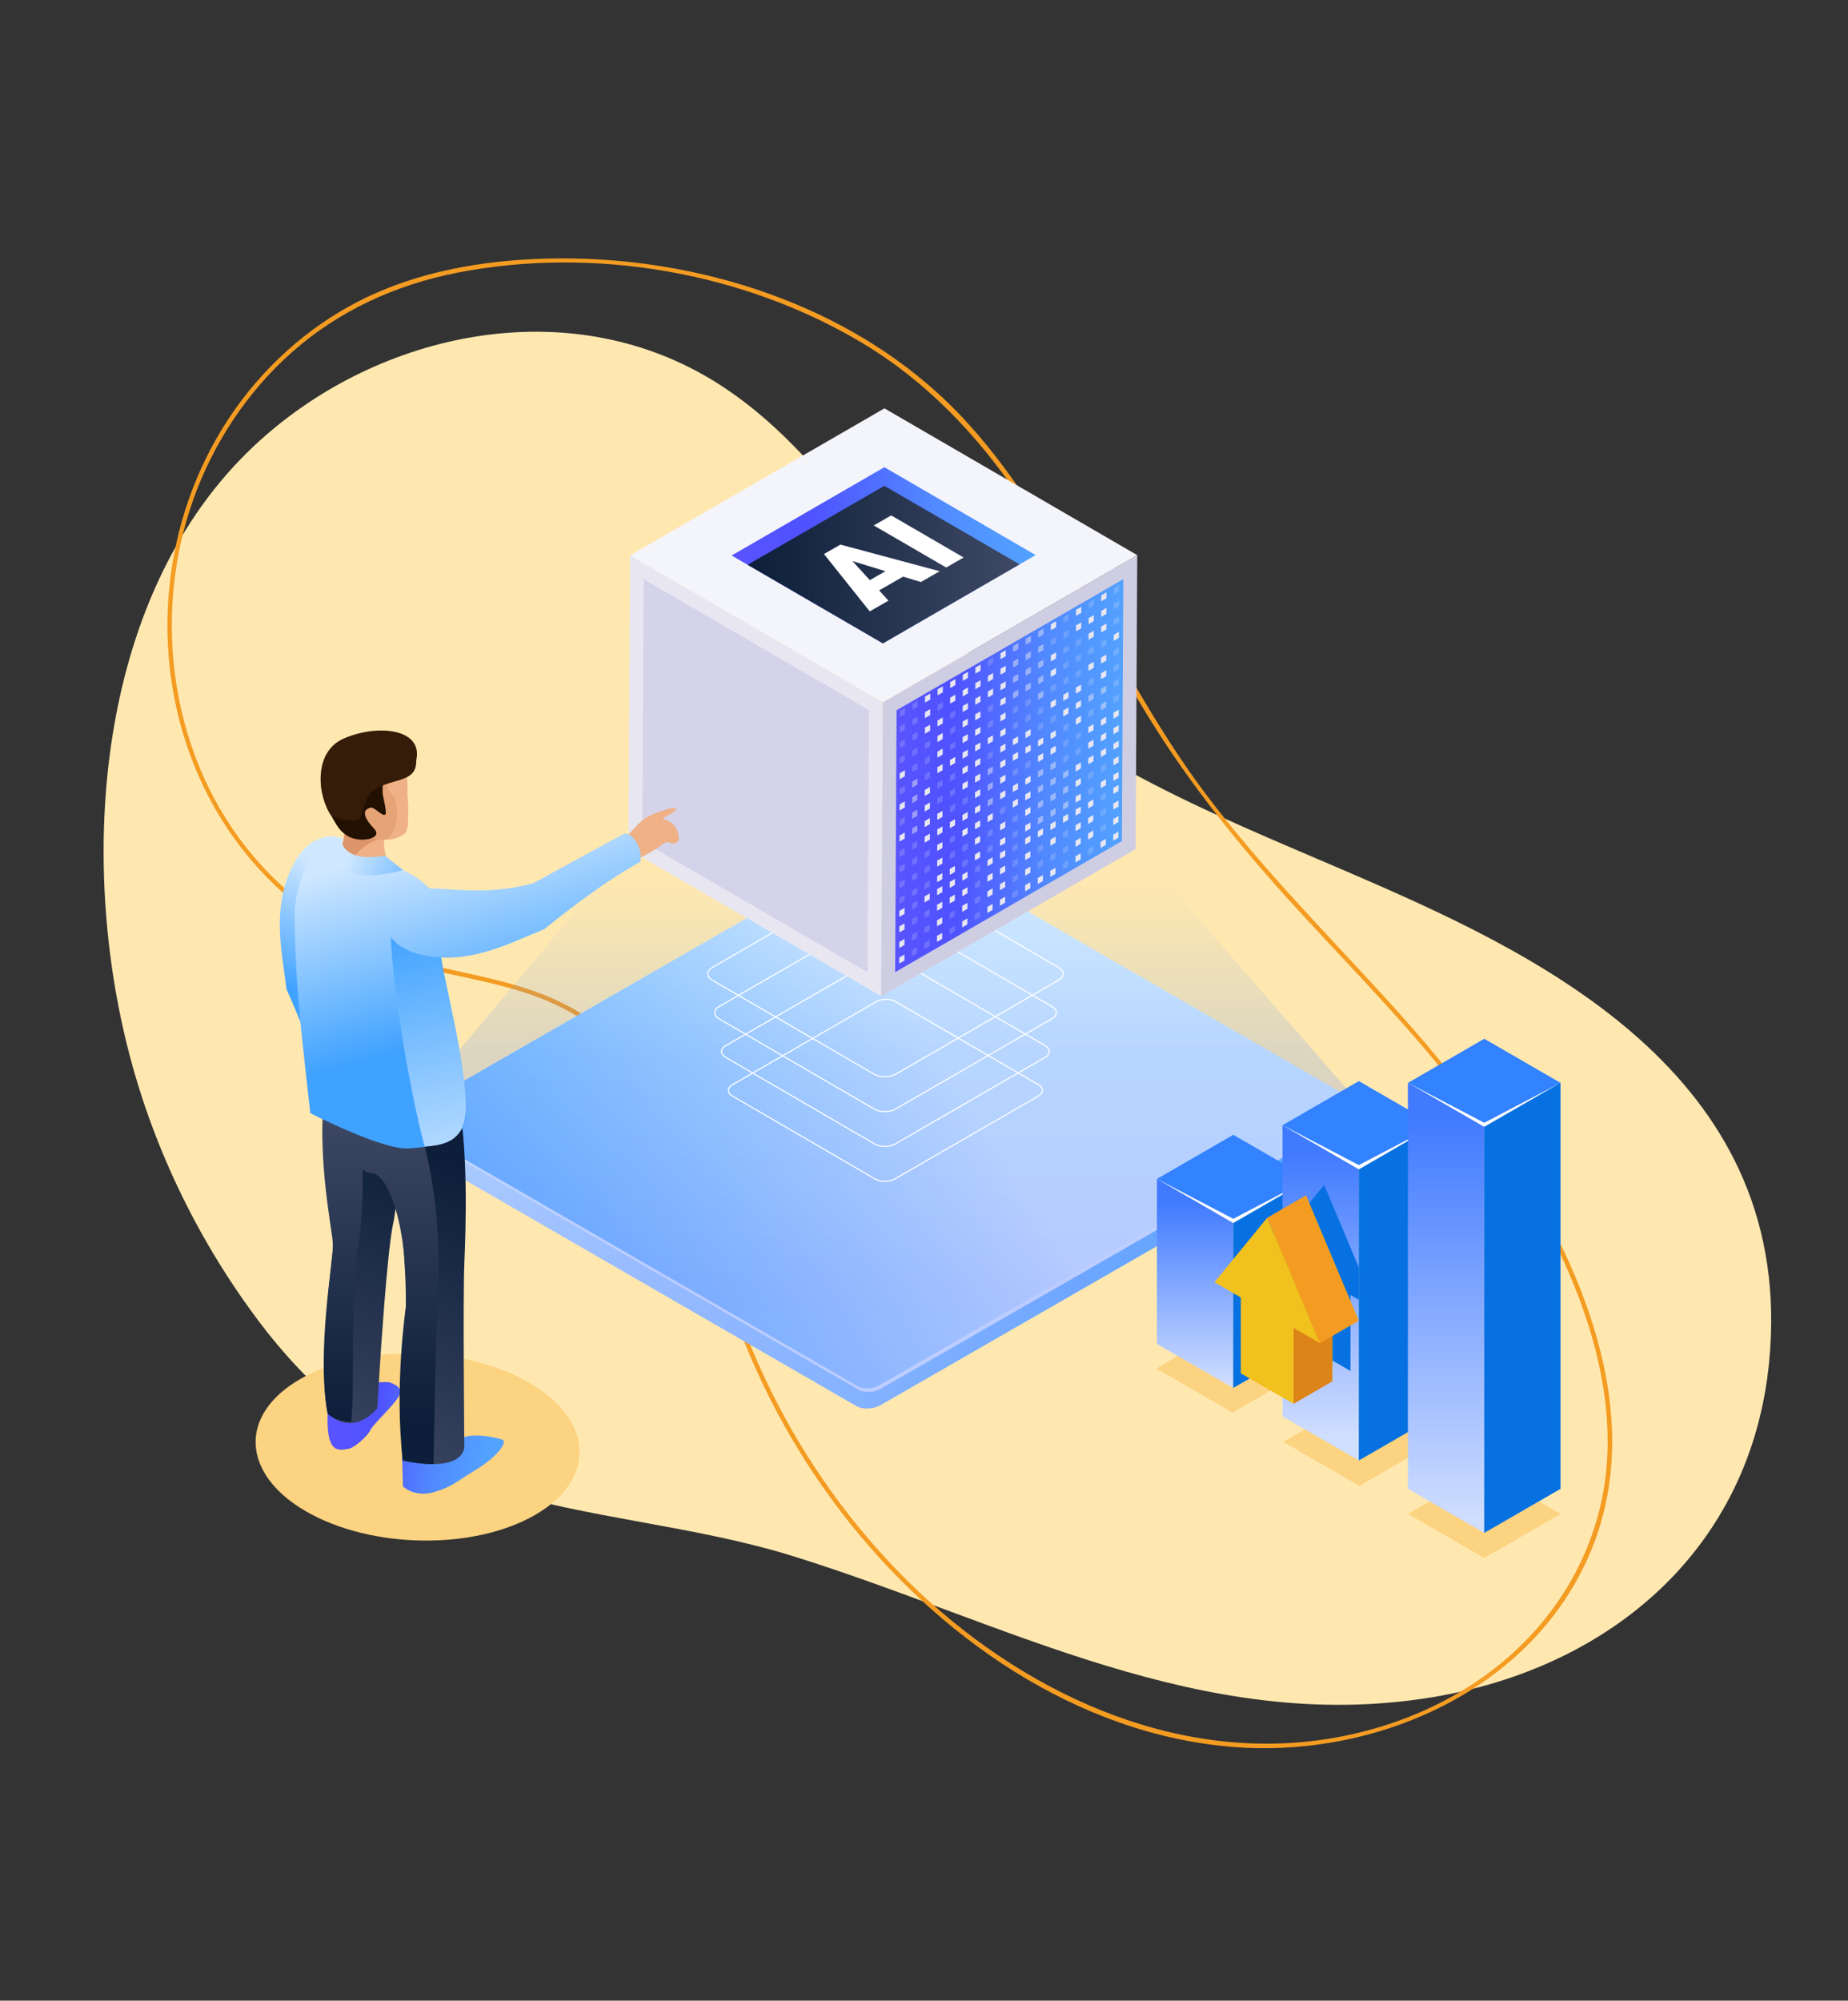 <?xml version="1.0" encoding="utf-8"?>
<!-- Generator: Adobe Illustrator 25.2.0, SVG Export Plug-In . SVG Version: 6.00 Build 0)  -->
<svg version="1.1" id="Layer_1" xmlns="http://www.w3.org/2000/svg" xmlns:xlink="http://www.w3.org/1999/xlink" x="0px" y="0px"
	 viewBox="0 0 997.96 1080" style="enable-background:new 0 0 997.96 1080;" xml:space="preserve">
<rect x="0" y="0" width="997.96" height="1080" fill="#333333" stroke="none"/>
<style type="text/css">
	.st0{fill:#FFE8B0;}
	.st1{fill:#F49C22;}
	.st2{fill:url(#SVGID_1_);}
	.st3{fill:#D7EBFF;}
	.st4{fill:url(#SVGID_2_);}
	.st5{opacity:0.2;fill:url(#SVGID_3_);}
	.st6{fill:#FCD381;}
	.st7{fill:#3382FF;}
	.st8{fill:url(#SVGID_4_);}
	.st9{fill:#0771E2;}
	.st10{fill:#FFFFFF;}
	.st11{fill:url(#SVGID_5_);}
	.st12{fill:url(#SVGID_6_);}
	.st13{fill:#ACC800;}
	.st14{fill:#DD8419;}
	.st15{fill:#F1C11E;}
	.st16{opacity:0.2;}
	.st17{fill:#F4F4FB;}
	.st18{fill:#E7E6F1;}
	.st19{fill:#D4D3EA;}
	.st20{fill:#CFCDE2;}
	.st21{fill:url(#SVGID_7_);}
	.st22{fill:url(#SVGID_8_);}
	.st23{fill:url(#SVGID_9_);}
	.st24{opacity:0.2;fill:#E7E6F1;}
	.st25{opacity:0.5;fill:#E7E6F1;}
	.st26{fill:#EFB185;}
	.st27{fill:url(#SVGID_10_);}
	.st28{fill:url(#SVGID_11_);}
	.st29{fill:url(#SVGID_12_);}
	.st30{fill:url(#SVGID_13_);}
	.st31{fill:url(#SVGID_14_);}
	.st32{fill:url(#SVGID_15_);}
	.st33{fill:url(#SVGID_16_);}
	.st34{fill:url(#SVGID_17_);}
	.st35{fill:url(#SVGID_18_);}
	.st36{fill:#DD9569;}
	.st37{fill:#E6A376;}
	.st38{fill:#221101;}
	.st39{fill:#341C09;}
	.st40{fill:url(#SVGID_19_);}
	.st41{fill:url(#SVGID_20_);}
	.st42{fill:#78A6F3;}
	.st43{fill:#CDE4F9;}
	.st44{fill:#B8D0F9;}
	.st45{fill:#19B799;}
	.st46{fill:#A9A9F6;}
	.st47{fill:#B1CCF9;}
	.st48{fill:#AFCAF8;}
	.st49{fill:#C7DAFB;}
	.st50{fill:#DDFBFB;}
	.st51{fill:#D9E6FC;}
	.st52{fill:#A7C5F7;}
	.st53{fill:#BDE8F3;}
	.st54{fill:#9BDCEB;}
	.st55{fill:#E9E9FC;}
	.st56{clip-path:url(#SVGID_22_);}
	.st57{fill:#BCD7FF;}
	.st58{fill:#F5F5FE;}
	.st59{clip-path:url(#SVGID_22_);fill:#D7D7FB;}
	.st60{fill:#155B77;}
	.st61{fill:#113F56;}
	.st62{fill:#402CBC;}
	.st63{fill:#BFBFF8;}
	.st64{fill:#7C451E;}
	.st65{fill:#24AD97;}
	.st66{fill:#219E8A;}
	.st67{fill:#28C0A7;}
	.st68{fill:#2980B4;}
	.st69{fill:url(#SVGID_23_);}
	.st70{fill:#3796D2;}
	.st71{fill:url(#SVGID_24_);}
	.st72{fill:url(#SVGID_25_);}
	.st73{fill:url(#SVGID_26_);}
	.st74{fill:#9CA0FF;}
	.st75{fill:url(#SVGID_27_);}
	.st76{fill:url(#SVGID_28_);}
	.st77{fill:url(#SVGID_29_);}
	.st78{fill:#FBC3B2;}
	.st79{fill:#FAB5A1;}
	.st80{fill:#BBD8F9;}
	.st81{fill:#292929;}
	.st82{fill:#FAB09A;}
	.st83{fill:#E9E9FD;}
	.st84{fill:url(#SVGID_30_);}
	.st85{fill:url(#SVGID_31_);}
	.st86{fill:#081D31;}
	.st87{fill:url(#SVGID_32_);}
	.st88{fill:#FAFCFF;}
	.st89{fill:#CDD6F3;}
	.st90{fill:#49271B;}
	.st91{fill:url(#SVGID_33_);}
	.st92{fill:url(#SVGID_34_);}
	.st93{fill:url(#SVGID_35_);}
	.st94{fill:#70B9FF;}
	.st95{fill:url(#SVGID_36_);}
	.st96{fill:url(#SVGID_37_);}
	.st97{fill:url(#SVGID_38_);}
	.st98{fill:#DEDEFC;}
	.st99{fill:url(#SVGID_39_);}
	.st100{fill:#06354C;}
	.st101{fill:url(#SVGID_40_);}
	.st102{fill:url(#SVGID_41_);}
	.st103{fill:#CEDFFC;}
	.st104{fill:url(#SVGID_42_);}
	.st105{fill:url(#SVGID_43_);}
	.st106{fill:none;stroke:url(#SVGID_44_);stroke-width:3;stroke-miterlimit:10;}
	.st107{fill:none;stroke:url(#SVGID_45_);stroke-width:3;stroke-miterlimit:10;}
	.st108{fill:none;stroke:url(#SVGID_46_);stroke-width:3;stroke-miterlimit:10;}
	.st109{fill:#ECA16D;}
	.st110{fill:#4F56FF;}
	.st111{fill:url(#SVGID_47_);}
	.st112{fill:url(#SVGID_48_);}
	.st113{fill:url(#SVGID_49_);}
	.st114{fill:#414141;}
	.st115{fill-rule:evenodd;clip-rule:evenodd;fill:#FFE8B0;}
	.st116{fill-rule:evenodd;clip-rule:evenodd;fill:#ACC800;}
	.st117{fill-rule:evenodd;clip-rule:evenodd;fill:#2BA9FF;}
	.st118{fill-rule:evenodd;clip-rule:evenodd;fill:#81CCFF;}
	.st119{fill-rule:evenodd;clip-rule:evenodd;fill:#C0E6FF;}
	.st120{fill-rule:evenodd;clip-rule:evenodd;fill:#0299FF;}
	.st121{fill-rule:evenodd;clip-rule:evenodd;fill:#0087E1;}
	.st122{fill:#0C1E39;}
	.st123{fill:url(#SVGID_50_);}
	.st124{fill:#EFB184;}
	.st125{fill:#282828;}
	.st126{fill:url(#SVGID_51_);}
	.st127{fill:url(#SVGID_52_);}
	.st128{fill:url(#SVGID_53_);}
	.st129{fill:url(#SVGID_54_);}
	.st130{fill:#E7A477;}
	.st131{fill-rule:evenodd;clip-rule:evenodd;fill:#E7A477;}
	.st132{fill:#3C3936;}
	.st133{fill:url(#SVGID_55_);}
	.st134{fill:url(#SVGID_56_);}
	.st135{fill-rule:evenodd;clip-rule:evenodd;fill:#F49C22;}
	.st136{fill-rule:evenodd;clip-rule:evenodd;fill:#F1C11E;}
	.st137{fill-rule:evenodd;clip-rule:evenodd;fill:#19B799;}
	.st138{fill-rule:evenodd;clip-rule:evenodd;fill:#1D9E87;}
	.st139{fill-rule:evenodd;clip-rule:evenodd;fill:#2FD3B4;}
	.st140{fill:#2A8ABA;}
	.st141{fill-rule:evenodd;clip-rule:evenodd;fill:#3C3936;}
	.st142{fill:#519CE5;}
	.st143{fill:#94C2EF;}
	.st144{fill:#7BB3EB;}
	.st145{fill:url(#SVGID_57_);}
	.st146{fill:url(#SVGID_58_);}
	.st147{fill:url(#SVGID_59_);}
	.st148{fill:url(#SVGID_60_);}
	.st149{fill:url(#SVGID_61_);}
	.st150{fill:none;}
	.st151{fill:url(#SVGID_62_);}
	.st152{fill:#E8A477;}
	.st153{fill:#E59763;}
	.st154{fill:#F0B287;}
	.st155{fill-rule:evenodd;clip-rule:evenodd;fill:#E8A476;}
	.st156{fill-rule:evenodd;clip-rule:evenodd;fill:#B73102;}
	.st157{fill:url(#SVGID_63_);}
	.st158{fill:url(#SVGID_64_);}
	.st159{fill:#B4D1FF;}
	.st160{fill:#8EBAFF;}
	.st161{fill:#0081C1;}
	.st162{fill:#007EAF;}
	.st163{fill:#F29768;}
	.st164{fill:#C3DAFF;}
	.st165{fill:#75BCFF;}
	.st166{fill:url(#SVGID_65_);}
	.st167{fill:url(#SVGID_66_);}
	.st168{fill:url(#SVGID_67_);}
	.st169{fill:url(#SVGID_68_);}
	.st170{fill:url(#SVGID_69_);}
	.st171{fill:url(#SVGID_70_);}
	.st172{enable-background:new    ;}
	.st173{fill:url(#SVGID_71_);}
	.st174{fill:url(#SVGID_72_);}
	.st175{fill:#919BBD;}
	.st176{fill:url(#SVGID_73_);}
	.st177{fill:url(#SVGID_74_);}
	.st178{fill:url(#SVGID_75_);}
	.st179{fill:#5B545F;}
	.st180{fill:url(#SVGID_76_);}
	.st181{fill:#A8A4B5;}
	.st182{fill:url(#SVGID_77_);}
	.st183{fill:url(#SVGID_78_);}
	.st184{fill:#C0BACA;}
	.st185{fill:url(#SVGID_79_);}
	.st186{fill:#EBEBEB;}
	.st187{fill:#BCB7C7;}
	.st188{fill:url(#SVGID_80_);}
	.st189{fill:url(#SVGID_81_);}
	.st190{fill:url(#SVGID_82_);}
	.st191{fill:#404040;}
	.st192{fill:url(#SVGID_83_);}
	.st193{fill:url(#SVGID_84_);}
	.st194{fill:url(#SVGID_85_);}
	.st195{fill:url(#SVGID_86_);}
	.st196{fill:#D6D3EE;}
	.st197{fill:url(#SVGID_87_);}
	.st198{fill:url(#SVGID_88_);}
	.st199{fill:#00BBFF;}
	.st200{fill:#E0DCF5;}
	.st201{fill:url(#SVGID_89_);}
	.st202{fill:url(#SVGID_90_);}
</style>
<g>
	<path class="st0" d="M955.37,735.18c14.67-151.25-118.54-216.91-215.49-259.25c-73.59-32.13-151.54-60.81-209.14-115.73
		c-52.92-50.46-86.43-121.14-150.4-157.57c-78.81-44.88-179.23-22.01-243.22,38.15c-83.87,78.84-94.84,217.47-68.45,323.67
		c13.09,52.69,36.91,102.62,69.18,146.26c32.99,44.6,73.17,75.78,126.39,92.46c53.67,16.82,110.5,20.22,164.2,36.94
		c114.56,35.66,220.82,96.51,344.87,76.12C869.91,900.35,945.6,835.9,955.37,735.18z"/>
</g>
<g>
	<g>
		<path class="st1" d="M346.55,578.92c27.93,36.15,33.43,82.3,47.61,124.41c13.77,40.88,34.31,79.48,60.64,113.66
			c50.78,65.93,126.28,119.34,211.16,126.07c77.41,6.13,161.84-30.8,193.05-105.46c29.7-71.04-2.58-150-41.41-210.6
			c-21.06-32.86-45.94-62.72-72.3-91.41c-32.17-35.02-65.64-69.05-94.28-107.12c-26.89-35.76-47.43-75.4-69.49-114.18
			c-20.93-36.79-43.89-73.8-75.54-102.43c-56.03-50.67-135.32-74.05-209.95-72.28c-34.92,0.83-70.66,6.89-102.01,22.87
			c-28.47,14.52-52.7,36.6-70.34,63.21c-36.37,54.86-43.37,126.44-18.87,187.45c14.2,35.37,38.77,65.65,70.88,86.31
			c16.82,10.82,35.23,18.54,54.6,23.42c23.88,6.01,48.39,9.19,70.79,20.02C318.8,551.43,334.33,563.48,346.55,578.92
			c0.96,1.21,2.65-0.5,1.7-1.7c-11.8-14.91-26.71-26.76-43.68-35.31c-20.46-10.31-42.63-14.31-64.78-19.29
			c-39.95-8.98-75.64-28.47-102.46-59.83c-44.9-52.51-55.87-128.96-32.87-193.35c10.84-30.36,29.13-58.04,53.31-79.41
			c25.31-22.37,56.05-36.32,89.06-42.79c73.35-14.39,154.44-0.5,218.64,37.82c34.67,20.69,61.89,49.36,84.55,82.55
			c24.24,35.51,43.29,74.16,65.14,111.11c22.77,38.5,50.15,73.2,80.12,106.32c28.5,31.49,58.67,61.58,85.28,94.73
			c23.86,29.73,45.33,61.75,61.63,96.27c15.87,33.61,27.15,70.61,25.86,108.12c-1.33,38.9-17.77,75-45.16,102.51
			c-28.03,28.15-65.63,45.42-104.6,51.82c-84.86,13.94-168.14-25.98-227.64-84.56c-30.21-29.74-55.22-64.66-74.05-102.63
			c-9.64-19.43-17.65-39.67-23.91-60.43c-6.35-21.03-10.97-42.53-18.26-63.28c-6.32-17.98-14.49-35.23-26.19-50.37
			C347.31,576,345.62,577.71,346.55,578.92z"/>
	</g>
</g>
<g>
	<g>
		<g>
			<linearGradient id="SVGID_1_" gradientUnits="userSpaceOnUse" x1="171.185" y1="610.578" x2="827.939" y2="610.569">
				<stop  offset="0" style="stop-color:#D0E8FF"/>
				<stop  offset="1" style="stop-color:#40A2FF"/>
			</linearGradient>
			<path class="st2" d="M735.22,597.54v9.08c0.08,1.52-1,3.14-3.18,4.4L475.5,758.53c-3.84,2.21-9.66,2.46-12.99,0.53L218.65,618.27
				l-0.68-0.39c-1.59-0.92-2.33-2.17-2.24-3.46v-9.08l0.3,0.18l2.47,1.42l0.31,0.17l2.88,1.67l253.76-145.9
				c0.16-0.09,0.31-0.18,0.48-0.25c3.83-1.99,9.31-2.13,12.51-0.29l0.48,0.28l240.14,138.64v-0.16l3.78-2.18L735.22,597.54z"/>
			<path class="st3" d="M735.22,599.44c-0.42,0.88-1.27,1.74-2.52,2.46L475.47,749.8c-3.45,1.99-8.67,2.2-11.66,0.48L218.78,608.82
				l-0.74-0.43c-1.33-0.77-1.99-1.8-2.01-2.87c-0.03-1.34,0.94-2.76,2.85-3.86l1.21-0.69c0.04-0.03,0.08-0.06,0.12-0.08
				l240.46-138.26h0.01l15.48-8.9c0.45-0.26,0.94-0.49,1.45-0.69c0.01-0.01,0.03-0.02,0.04-0.02c0.78-0.29,1.61-0.52,2.45-0.68
				c0.01-0.01,0.02-0.01,0.03-0.01c1.8-0.31,3.68-0.29,5.31,0.07c0.43,0.1,0.85,0.22,1.24,0.37c0.37,0.14,0.72,0.3,1.04,0.48
				l16.21,9.36l227.84,131.54l1.76,1.02c0.12,0.07,0.24,0.14,0.35,0.22c0.96,0.64,1.49,1.42,1.63,2.25
				C735.61,598.23,735.51,598.84,735.22,599.44z"/>
			
				<linearGradient id="SVGID_2_" gradientUnits="userSpaceOnUse" x1="-276.879" y1="6553.497" x2="-273.328" y2="6546.056" gradientTransform="matrix(86.228 162.638 51.908 8.018 -315817.875 -6976.261)">
				<stop  offset="0" style="stop-color:#D0E8FF"/>
				<stop  offset="1" style="stop-color:#40A2FF"/>
			</linearGradient>
			<path class="st4" d="M474.78,747.85c-3.42,1.98-8.6,2.19-11.57,0.48L219.38,607.56c-2.96-1.71-2.59-4.7,0.83-6.68l255.94-147.16
				c3.42-1.97,8.61-2.19,11.57-0.48l243.83,140.77c2.97,1.71,2.59,4.7-0.83,6.68L474.78,747.85L474.78,747.85z"/>
		</g>
		<linearGradient id="SVGID_3_" gradientUnits="userSpaceOnUse" x1="477.096" y1="764.571" x2="477.096" y2="473.898">
			<stop  offset="0" style="stop-color:#5854FF"/>
			<stop  offset="0.26" style="stop-color:#4F52FF"/>
			<stop  offset="0.67" style="stop-color:#518AFF"/>
			<stop  offset="1" style="stop-color:#52A2FF;stop-opacity:0"/>
		</linearGradient>
		<path class="st5" d="M735.22,599.44v7.18c0.08,1.52-1,3.14-3.18,4.4L475.5,758.53c-3.84,2.21-9.66,2.46-12.99,0.53L218.65,618.27
			l0.13-9.45l0.02-1.64l0.01-0.07l0.07-5.27v-0.18l127.14-151.77l262.55,1.76l125.31,143.74l1.34,2.15c0,0,0.1,0.03,0.29,0.1
			C735.61,598.23,735.51,598.84,735.22,599.44z"/>
	</g>
	<g>
		<path class="st6" d="M801.52,793.45l-41.18,23.81l41.19,23.79l41.18-23.81L801.52,793.45z"/>
		<path class="st6" d="M734.11,754.54l-41.18,23.81l41.19,23.79l41.18-23.81L734.11,754.54z"/>
		<path class="st6" d="M665.59,714.98l-41.18,23.81l41.19,23.79l41.18-23.81L665.59,714.98z"/>
		<path class="st7" d="M665.99,612.6L624.8,636.4l41.19,23.79l41.18-23.81L665.99,612.6z"/>
		<linearGradient id="SVGID_4_" gradientUnits="userSpaceOnUse" x1="645.37" y1="747.933" x2="645.37" y2="648.734">
			<stop  offset="0" style="stop-color:#D0DEFF"/>
			<stop  offset="1" style="stop-color:#407AFF"/>
		</linearGradient>
		<path class="st8" d="M624.77,725.48l41.2,23.79v-89.08l-41.2-23.8V725.48z"/>
		<path class="st9" d="M665.96,749.27l41.21-23.79v-89.09l-41.21,23.8V749.27z"/>
		<path class="st10" d="M665.99,657.95L624.8,636.4l41.19,23.79l41.18-23.81L665.99,657.95z"/>
		<path class="st7" d="M733.8,583.61l-41.18,23.81l41.19,23.79l41.18-23.81L733.8,583.61z"/>
		<linearGradient id="SVGID_5_" gradientUnits="userSpaceOnUse" x1="713.189" y1="775.362" x2="713.189" y2="621.529">
			<stop  offset="0" style="stop-color:#D0DEFF"/>
			<stop  offset="1" style="stop-color:#407AFF"/>
		</linearGradient>
		<path class="st11" d="M692.59,764.62l41.21,23.8V631.2l-41.21-23.79V764.62z"/>
		<path class="st9" d="M733.78,788.42l41.21-23.8V607.41l-41.21,23.79V788.42z"/>
		<path class="st7" d="M801.52,560.75l-41.18,23.81l41.19,23.79l41.18-23.81L801.52,560.75z"/>
		<path class="st10" d="M733.8,628.97l-41.18-21.55l41.19,23.79l41.18-23.81L733.8,628.97z"/>
		<path class="st10" d="M801.52,606.11l-41.18-21.55l41.19,23.79l41.18-23.81L801.52,606.11z"/>
		<linearGradient id="SVGID_6_" gradientUnits="userSpaceOnUse" x1="780.905" y1="820.79" x2="780.905" y2="602.791">
			<stop  offset="0" style="stop-color:#D0DEFF"/>
			<stop  offset="1" style="stop-color:#407AFF"/>
		</linearGradient>
		<path class="st12" d="M760.3,803.73l41.21,23.79V608.33l-41.21-23.79V803.73z"/>
		<path class="st9" d="M801.5,827.52l41.21-23.79V584.54l-41.21,23.79V827.52z"/>
		<path class="st9" d="M692.59,667.07v10.84l8.22,4.74v40.97l28.49,16.45V699.1l4.5,2.6v-17.52l-18.74-44.53L692.59,667.07z"/>
		<path class="st13" d="M719.49,704.76l14.24,8.22l-28.49-67.68l-28.49,34.79l14.24,8.22v33.99l28.49,16.45V704.76z"/>
		<path class="st14" d="M698.56,716.9l20.94-12.09v40.9l-20.94,12.09V716.9z"/>
		<path class="st15" d="M698.56,716.85l14.24,8.22l-28.49-67.68l-28.49,34.79l14.24,8.22v40.97l28.49,16.45V716.85z"/>
		<path class="st1" d="M684.31,657.39l20.94-12.09l28.49,67.68l-20.94,12.09L684.31,657.39z"/>
	</g>
	<g>
		<g>
			<path class="st10" d="M560.93,591.91l-0.3-0.52c1.31-0.76,2.04-1.75,2.04-2.79c0-1.03-0.71-2.02-2.01-2.77L483.53,541
				c-2.8-1.63-7.37-1.63-10.19,0l-77.64,44.83c-1.31,0.76-2.04,1.75-2.04,2.79c0,1.03,0.71,2.02,2.01,2.77l-0.3,0.52
				c-1.49-0.86-2.31-2.03-2.3-3.29c0-1.26,0.83-2.44,2.34-3.31l77.64-44.83c2.99-1.72,7.83-1.72,10.79,0l77.14,44.83
				c1.49,0.86,2.31,2.03,2.3,3.29C563.27,589.86,562.44,591.04,560.93,591.91z"/>
			<path class="st10" d="M564.54,571.06l-0.3-0.52c1.38-0.79,2.13-1.83,2.14-2.92c0-1.08-0.74-2.11-2.1-2.9l-80.51-46.79
				c-2.93-1.7-7.7-1.7-10.65,0l-81.04,46.79c-1.38,0.79-2.13,1.83-2.14,2.92c0,1.08,0.74,2.11,2.1,2.9l-0.3,0.52
				c-1.55-0.9-2.4-2.11-2.4-3.42c0-1.31,0.87-2.54,2.43-3.44l81.04-46.79c3.11-1.8,8.16-1.8,11.25,0l80.51,46.79
				c1.55,0.9,2.4,2.11,2.4,3.42C566.98,568.94,566.11,570.16,564.54,571.06z"/>
			<path class="st10" d="M568.16,550.22l-0.3-0.52c1.44-0.83,2.23-1.92,2.23-3.06c0-1.13-0.78-2.21-2.19-3.03l-83.88-48.75
				c-3.05-1.77-8.03-1.77-11.11,0l-84.43,48.75c-1.44,0.83-2.23,1.92-2.23,3.06c0,1.13,0.78,2.21,2.19,3.03l-0.3,0.52
				c-1.61-0.94-2.49-2.2-2.49-3.55c0-1.36,0.9-2.63,2.53-3.57l84.43-48.75c3.24-1.87,8.49-1.87,11.71,0l83.88,48.75
				c1.61,0.94,2.49,2.2,2.49,3.55C570.69,548.01,569.79,549.28,568.16,550.22z"/>
			<g>
				<path class="st10" d="M571.77,529.38l-0.3-0.52c1.5-0.87,2.32-2,2.33-3.19c0-1.18-0.81-2.31-2.29-3.17l-87.26-50.71
					c-3.18-1.85-8.37-1.85-11.57,0l-87.83,50.71c-1.5,0.87-2.33,2-2.33,3.19c0,1.18,0.81,2.31,2.29,3.17l-0.3,0.52
					c-1.67-0.97-2.59-2.28-2.59-3.68c0-1.41,0.93-2.73,2.63-3.71l87.83-50.71c3.37-1.94,8.82-1.94,12.17,0l87.26,50.71
					c1.67,0.97,2.59,2.28,2.59,3.68C574.39,527.08,573.46,528.4,571.77,529.38z"/>
			</g>
		</g>
		<g>
			<path class="st10" d="M477.89,638.03c-1.95,0-3.91-0.43-5.39-1.29l-77.14-44.83l0.3-0.52l77.14,44.83c2.8,1.63,7.37,1.63,10.19,0
				l77.64-44.83l0.3,0.52l-77.64,44.83C481.8,637.6,479.84,638.03,477.89,638.03z"/>
			<path class="st10" d="M477.88,619.2c-2.04,0-4.07-0.45-5.62-1.35l-80.51-46.79l0.3-0.52l80.51,46.79c2.93,1.7,7.7,1.7,10.65,0
				l81.04-46.79l0.3,0.52l-81.04,46.79C481.95,618.75,479.91,619.2,477.88,619.2z"/>
			<path class="st10" d="M477.86,600.37c-2.12,0-4.24-0.47-5.85-1.4l-83.88-48.75l0.3-0.52l83.88,48.75c3.05,1.77,8.03,1.77,11.11,0
				l84.43-48.75l0.3,0.52l-84.43,48.75C482.11,599.9,479.98,600.37,477.86,600.37z"/>
			<path class="st10" d="M477.85,581.54c-2.2,0-4.4-0.48-6.08-1.46l-87.26-50.71l0.3-0.52l87.26,50.71c3.18,1.85,8.37,1.85,11.57,0
				l87.83-50.71l0.3,0.52l-87.83,50.71C482.26,581.05,480.05,581.54,477.85,581.54z"/>
		</g>
	</g>
	<g>
		<g>
			<g class="st16">
				<polygon class="st17" points="613.27,458.35 475.88,537.75 339.36,458.5 476.75,379.1 				"/>
			</g>
			<g>
				<g>
					<polygon class="st18" points="476.75,379.1 475.88,537.75 339.36,458.5 340.23,299.84 					"/>
					<polygon class="st19" points="346.84,454.22 347.62,312.74 469.27,383.37 468.49,524.85 					"/>
				</g>
				<g>
					<polygon class="st20" points="614.14,299.69 613.27,458.35 475.88,537.75 476.75,379.1 					"/>
					<linearGradient id="SVGID_7_" gradientUnits="userSpaceOnUse" x1="483.401" y1="418.723" x2="606.614" y2="418.723">
						<stop  offset="0" style="stop-color:#5854FF"/>
						<stop  offset="0.26" style="stop-color:#4F52FF"/>
						<stop  offset="0.67" style="stop-color:#518AFF"/>
						<stop  offset="1" style="stop-color:#52A2FF"/>
					</linearGradient>
					<polygon class="st21" points="484.18,383.41 606.61,312.65 605.84,454.04 483.4,524.8 					"/>
				</g>
				<g>
					<polygon class="st17" points="614.14,299.69 476.75,379.1 340.23,299.84 477.62,220.44 					"/>
				</g>
				<linearGradient id="SVGID_8_" gradientUnits="userSpaceOnUse" x1="395.088" y1="299.764" x2="559.282" y2="299.764">
					<stop  offset="0" style="stop-color:#5854FF"/>
					<stop  offset="0.26" style="stop-color:#4F52FF"/>
					<stop  offset="0.67" style="stop-color:#518AFF"/>
					<stop  offset="1" style="stop-color:#52A2FF"/>
				</linearGradient>
				<polygon class="st22" points="559.28,299.64 550.6,304.66 476.79,347.31 403.75,304.9 395.09,299.89 477.58,252.21 				"/>
				<linearGradient id="SVGID_9_" gradientUnits="userSpaceOnUse" x1="403.747" y1="304.782" x2="550.599" y2="304.782">
					<stop  offset="0" style="stop-color:#0C1E39"/>
					<stop  offset="1" style="stop-color:#3F4965"/>
				</linearGradient>
				<polygon class="st23" points="550.6,304.66 476.79,347.31 403.75,304.9 477.56,262.25 				"/>
			</g>
			<g>
				<path class="st10" d="M487.71,311.27l-12.96,7.44l5.04,5.54l-10.1,5.8l-24.73-30.97l8.89-5.1l53.6,14.39l-10.16,5.83
					L487.71,311.27z M469.73,313.19l8.43-4.84l-17.8-5.45L469.73,313.19z"/>
				<path class="st10" d="M520.39,300.95l-9.43,5.41l-39.11-22.71l9.43-5.41L520.39,300.95z"/>
			</g>
		</g>
		<g>
			<polygon class="st24" points="488.74,385.45 485.93,387.06 485.94,383.82 488.75,382.2 			"/>
			<polygon class="st24" points="495.54,381.54 492.73,383.16 492.73,379.92 495.55,378.3 			"/>
			<polygon class="st18" points="502.34,377.64 499.52,379.26 499.53,376.01 502.34,374.4 			"/>
			<polygon class="st18" points="509.13,373.74 506.32,375.35 506.33,372.11 509.14,370.5 			"/>
			<polygon class="st18" points="515.93,369.84 513.12,371.45 513.13,368.21 515.94,366.59 			"/>
			<polygon class="st18" points="522.73,365.93 519.92,367.55 519.92,364.3 522.74,362.69 			"/>
			<polygon class="st18" points="529.53,362.03 526.71,363.65 526.72,360.4 529.53,358.79 			"/>
			<polygon class="st24" points="536.32,358.13 533.51,359.74 533.52,356.5 536.33,354.89 			"/>
			<polygon class="st18" points="543.12,354.22 540.31,355.84 540.32,352.6 543.13,350.98 			"/>
			<polygon class="st25" points="549.92,350.32 547.11,351.94 547.11,348.69 549.93,347.08 			"/>
			<polygon class="st25" points="556.72,346.42 553.9,348.03 553.91,344.79 556.72,343.18 			"/>
			<polygon class="st25" points="563.52,342.52 560.7,344.13 560.71,340.89 563.52,339.27 			"/>
			<polygon class="st18" points="570.31,338.61 567.5,340.23 567.51,336.98 570.32,335.37 			"/>
			<polygon class="st24" points="577.11,334.71 574.3,336.33 574.31,333.08 577.12,331.47 			"/>
			<polygon class="st18" points="583.91,330.81 581.09,332.42 581.1,329.18 583.92,327.56 			"/>
			<polygon class="st24" points="590.71,326.9 587.89,328.52 587.9,325.28 590.71,323.66 			"/>
			<polygon class="st18" points="597.5,323 594.69,324.62 594.7,321.37 597.51,319.76 			"/>
			<polygon class="st24" points="604.3,319.1 601.49,320.71 601.5,317.47 604.31,315.86 			"/>
			<polygon class="st24" points="488.72,393.85 485.91,395.47 485.92,392.22 488.73,390.61 			"/>
			<polygon class="st24" points="495.52,389.95 492.71,391.56 492.71,388.32 495.53,386.71 			"/>
			<polygon class="st18" points="502.31,386.04 499.5,387.66 499.51,384.42 502.32,382.8 			"/>
			<polygon class="st24" points="509.11,382.14 506.3,383.76 506.31,380.51 509.12,378.9 			"/>
			<polygon class="st18" points="515.91,378.24 513.1,379.85 513.11,376.61 515.92,375 			"/>
			<polygon class="st18" points="522.71,374.34 519.9,375.95 519.9,372.71 522.72,371.09 			"/>
			<polygon class="st18" points="529.51,370.43 526.69,372.05 526.7,368.81 529.51,367.19 			"/>
			<polygon class="st18" points="536.3,366.53 533.49,368.14 533.5,364.9 536.31,363.29 			"/>
			<polygon class="st18" points="543.1,362.63 540.29,364.24 540.3,361 543.11,359.38 			"/>
			<polygon class="st25" points="549.9,358.72 547.09,360.34 547.09,357.1 549.91,355.48 			"/>
			<polygon class="st25" points="556.7,354.82 553.88,356.44 553.89,353.19 556.7,351.58 			"/>
			<polygon class="st25" points="563.49,350.92 560.68,352.53 560.69,349.29 563.5,347.68 			"/>
			<polygon class="st24" points="570.29,347.02 567.48,348.63 567.49,345.39 570.3,343.77 			"/>
			<polygon class="st24" points="577.09,343.11 574.28,344.73 574.28,341.49 577.1,339.87 			"/>
			<polygon class="st18" points="583.89,339.21 581.08,340.82 581.08,337.58 583.9,335.97 			"/>
			<polygon class="st18" points="590.68,335.31 587.87,336.92 587.88,333.68 590.69,332.06 			"/>
			<polygon class="st18" points="597.48,331.4 594.67,333.02 594.68,329.78 597.49,328.16 			"/>
			<polygon class="st24" points="604.28,327.5 601.47,329.12 601.48,325.87 604.29,324.26 			"/>
			<polygon class="st24" points="488.7,402.25 485.89,403.87 485.9,400.62 488.71,399.01 			"/>
			<polygon class="st24" points="495.5,398.35 492.69,399.97 492.69,396.72 495.5,395.11 			"/>
			<polygon class="st18" points="502.29,394.45 499.48,396.06 499.49,392.82 502.3,391.21 			"/>
			<polygon class="st18" points="509.09,390.54 506.28,392.16 506.29,388.92 509.1,387.3 			"/>
			<polygon class="st24" points="515.89,386.64 513.08,388.26 513.09,385.01 515.9,383.4 			"/>
			<polygon class="st18" points="522.69,382.74 519.88,384.35 519.88,381.11 522.7,379.5 			"/>
			<polygon class="st18" points="529.49,378.84 526.67,380.45 526.68,377.21 529.49,375.59 			"/>
			<polygon class="st18" points="536.28,374.93 533.47,376.55 533.48,373.3 536.29,371.69 			"/>
			<polygon class="st18" points="543.08,371.03 540.27,372.65 540.28,369.4 543.09,367.79 			"/>
			<polygon class="st25" points="549.88,367.13 547.07,368.74 547.07,365.5 549.89,363.88 			"/>
			<polygon class="st25" points="556.68,363.22 553.86,364.84 553.87,361.6 556.68,359.98 			"/>
			<polygon class="st25" points="563.47,359.32 560.66,360.94 560.67,357.69 563.48,356.08 			"/>
			<polygon class="st18" points="570.27,355.42 567.46,357.03 567.47,353.79 570.28,352.18 			"/>
			<polygon class="st24" points="577.07,351.51 574.26,353.13 574.27,349.89 577.08,348.27 			"/>
			<polygon class="st24" points="583.87,347.61 581.06,349.23 581.06,345.98 583.88,344.37 			"/>
			<polygon class="st18" points="590.66,343.71 587.85,345.32 587.86,342.08 590.67,340.47 			"/>
			<polygon class="st18" points="597.46,339.81 594.65,341.42 594.66,338.18 597.47,336.56 			"/>
			<polygon class="st24" points="604.26,335.9 601.45,337.52 601.46,334.28 604.27,332.66 			"/>
			<polygon class="st24" points="488.68,410.66 485.87,412.27 485.88,409.03 488.69,407.41 			"/>
			<polygon class="st24" points="495.48,406.75 492.67,408.37 492.67,405.13 495.48,403.51 			"/>
			<polygon class="st24" points="502.27,402.85 499.46,404.46 499.47,401.22 502.28,399.61 			"/>
			<polygon class="st18" points="509.07,398.95 506.26,400.56 506.27,397.32 509.08,395.7 			"/>
			<polygon class="st24" points="515.87,395.05 513.06,396.66 513.07,393.42 515.88,391.8 			"/>
			<polygon class="st18" points="522.67,391.14 519.86,392.76 519.86,389.51 522.68,387.9 			"/>
			<polygon class="st18" points="529.47,387.24 526.65,388.85 526.66,385.61 529.47,384 			"/>
			<polygon class="st24" points="536.26,383.34 533.45,384.95 533.46,381.71 536.27,380.09 			"/>
			<polygon class="st18" points="543.06,379.43 540.25,381.05 540.26,377.81 543.07,376.19 			"/>
			<polygon class="st25" points="549.86,375.53 547.05,377.14 547.05,373.9 549.87,372.29 			"/>
			<polygon class="st25" points="556.66,371.63 553.84,373.24 553.85,370 556.66,368.38 			"/>
			<polygon class="st25" points="563.45,367.72 560.64,369.34 560.65,366.1 563.46,364.48 			"/>
			<polygon class="st18" points="570.25,363.82 567.44,365.44 567.45,362.19 570.26,360.58 			"/>
			<polygon class="st24" points="577.05,359.92 574.24,361.53 574.25,358.29 577.06,356.68 			"/>
			<polygon class="st24" points="583.85,356.02 581.04,357.63 581.04,354.39 583.85,352.77 			"/>
			<polygon class="st24" points="590.65,352.11 587.83,353.73 587.84,350.48 590.65,348.87 			"/>
			<polygon class="st24" points="597.44,348.21 594.63,349.82 594.64,346.58 597.45,344.97 			"/>
			<polygon class="st18" points="604.24,344.31 601.43,345.92 601.44,342.68 604.25,341.06 			"/>
			<polygon class="st18" points="488.66,419.06 485.85,420.67 485.86,417.43 488.67,415.82 			"/>
			<polygon class="st24" points="495.46,415.16 492.65,416.77 492.65,413.53 495.46,411.91 			"/>
			<polygon class="st24" points="502.25,411.25 499.44,412.87 499.45,409.63 502.26,408.01 			"/>
			<polygon class="st18" points="509.05,407.35 506.24,408.96 506.25,405.72 509.06,404.11 			"/>
			<polygon class="st24" points="515.85,403.45 513.04,405.06 513.05,401.82 515.86,400.2 			"/>
			<polygon class="st18" points="522.65,399.54 519.84,401.16 519.84,397.92 522.66,396.3 			"/>
			<polygon class="st18" points="529.45,395.64 526.63,397.26 526.64,394.01 529.45,392.4 			"/>
			<polygon class="st24" points="536.24,391.74 533.43,393.35 533.44,390.11 536.25,388.5 			"/>
			<polygon class="st18" points="543.04,387.84 540.23,389.45 540.24,386.21 543.05,384.59 			"/>
			<polygon class="st24" points="549.84,383.93 547.03,385.55 547.03,382.3 549.85,380.69 			"/>
			<polygon class="st24" points="556.64,380.03 553.83,381.65 553.83,378.4 556.64,376.79 			"/>
			<polygon class="st25" points="563.43,376.13 560.62,377.74 560.63,374.5 563.44,372.88 			"/>
			<polygon class="st24" points="570.23,372.22 567.42,373.84 567.43,370.6 570.24,368.98 			"/>
			<polygon class="st24" points="577.03,368.32 574.22,369.94 574.23,366.69 577.04,365.08 			"/>
			<polygon class="st24" points="583.83,364.42 581.02,366.03 581.02,362.79 583.83,361.18 			"/>
			<polygon class="st18" points="590.63,360.52 587.81,362.13 587.82,358.89 590.63,357.27 			"/>
			<polygon class="st18" points="597.42,356.61 594.61,358.23 594.62,354.98 597.43,353.37 			"/>
			<polygon class="st24" points="604.22,352.71 601.41,354.32 601.42,351.08 604.23,349.47 			"/>
			<polygon class="st24" points="488.64,427.46 485.83,429.08 485.84,425.83 488.65,424.22 			"/>
			<polygon class="st25" points="495.44,423.56 492.62,425.17 492.63,421.93 495.44,420.32 			"/>
			<polygon class="st24" points="502.24,419.66 499.42,421.27 499.43,418.03 502.24,416.41 			"/>
			<polygon class="st18" points="509.03,415.75 506.22,417.37 506.23,414.13 509.04,412.51 			"/>
			<polygon class="st18" points="515.83,411.85 513.02,413.46 513.03,410.22 515.84,408.61 			"/>
			<polygon class="st18" points="522.63,407.95 519.82,409.56 519.82,406.32 522.64,404.7 			"/>
			<polygon class="st18" points="529.43,404.04 526.61,405.66 526.62,402.42 529.43,400.8 			"/>
			<polygon class="st18" points="536.22,400.14 533.41,401.76 533.42,398.51 536.23,396.9 			"/>
			<polygon class="st18" points="543.02,396.24 540.21,397.85 540.22,394.61 543.03,393 			"/>
			<polygon class="st24" points="549.82,392.33 547.01,393.95 547.02,390.71 549.83,389.09 			"/>
			<polygon class="st24" points="556.62,388.43 553.81,390.05 553.81,386.8 556.62,385.19 			"/>
			<polygon class="st24" points="563.41,384.53 560.6,386.14 560.61,382.9 563.42,381.29 			"/>
			<polygon class="st18" points="570.21,380.63 567.4,382.24 567.41,379 570.22,377.39 			"/>
			<polygon class="st18" points="577.01,376.72 574.2,378.34 574.21,375.1 577.02,373.48 			"/>
			<polygon class="st18" points="583.81,372.82 581,374.43 581,371.19 583.82,369.58 			"/>
			<polygon class="st24" points="590.6,368.92 587.79,370.53 587.8,367.29 590.61,365.68 			"/>
			<polygon class="st18" points="597.4,365.01 594.59,366.63 594.6,363.39 597.41,361.77 			"/>
			<polygon class="st24" points="604.2,361.11 601.39,362.73 601.4,359.48 604.21,357.87 			"/>
			<polygon class="st18" points="488.62,435.87 485.81,437.48 485.81,434.24 488.63,432.62 			"/>
			<polygon class="st25" points="495.42,431.96 492.61,433.58 492.61,430.33 495.43,428.72 			"/>
			<polygon class="st18" points="502.22,428.06 499.4,429.67 499.41,426.43 502.22,424.81 			"/>
			<polygon class="st24" points="509.01,424.16 506.2,425.77 506.21,422.53 509.02,420.91 			"/>
			<polygon class="st24" points="515.81,420.25 513,421.87 513.01,418.62 515.82,417.01 			"/>
			<polygon class="st18" points="522.61,416.35 519.79,417.97 519.8,414.72 522.62,413.11 			"/>
			<polygon class="st18" points="529.41,412.45 526.59,414.06 526.6,410.82 529.41,409.2 			"/>
			<polygon class="st24" points="536.2,408.54 533.39,410.16 533.4,406.92 536.21,405.3 			"/>
			<polygon class="st18" points="543,404.64 540.19,406.26 540.2,403.01 543.01,401.4 			"/>
			<polygon class="st18" points="549.8,400.74 546.99,402.35 547,399.11 549.81,397.5 			"/>
			<polygon class="st18" points="556.6,396.84 553.78,398.45 553.79,395.21 556.6,393.59 			"/>
			<polygon class="st24" points="563.39,392.93 560.58,394.55 560.59,391.3 563.4,389.69 			"/>
			<polygon class="st24" points="570.19,389.03 567.38,390.64 567.39,387.4 570.2,385.79 			"/>
			<polygon class="st18" points="576.99,385.13 574.18,386.74 574.19,383.5 577,381.88 			"/>
			<polygon class="st18" points="583.79,381.22 580.98,382.84 580.98,379.6 583.79,377.98 			"/>
			<polygon class="st25" points="590.58,377.32 587.77,378.94 587.78,375.69 590.59,374.08 			"/>
			<polygon class="st25" points="597.38,373.42 594.57,375.03 594.58,371.79 597.39,370.17 			"/>
			<polygon class="st24" points="604.18,369.52 601.37,371.13 601.38,367.89 604.19,366.27 			"/>
			<polygon class="st24" points="488.6,444.27 485.79,445.88 485.79,442.64 488.61,441.02 			"/>
			<polygon class="st25" points="495.4,440.36 492.58,441.98 492.59,438.74 495.41,437.12 			"/>
			<polygon class="st18" points="502.2,436.46 499.38,438.08 499.39,434.83 502.2,433.22 			"/>
			<polygon class="st24" points="508.99,432.56 506.18,434.17 506.19,430.93 509,429.32 			"/>
			<polygon class="st24" points="515.79,428.66 512.98,430.27 512.98,427.03 515.8,425.41 			"/>
			<polygon class="st18" points="522.59,424.75 519.78,426.37 519.78,423.12 522.6,421.51 			"/>
			<polygon class="st18" points="529.39,420.85 526.57,422.47 526.58,419.22 529.39,417.61 			"/>
			<polygon class="st25" points="536.18,416.95 533.37,418.56 533.38,415.32 536.19,413.71 			"/>
			<polygon class="st18" points="542.98,413.04 540.17,414.66 540.18,411.42 542.99,409.8 			"/>
			<polygon class="st18" points="549.78,409.14 546.97,410.76 546.98,407.51 549.79,405.9 			"/>
			<polygon class="st18" points="556.58,405.24 553.76,406.85 553.77,403.61 556.58,402 			"/>
			<polygon class="st18" points="563.37,401.34 560.56,402.95 560.57,399.71 563.38,398.09 			"/>
			<polygon class="st18" points="570.17,397.43 567.36,399.05 567.37,395.8 570.18,394.19 			"/>
			<polygon class="st24" points="576.97,393.53 574.16,395.15 574.17,391.9 576.98,390.29 			"/>
			<polygon class="st18" points="583.77,389.63 580.96,391.24 580.96,388 583.77,386.38 			"/>
			<polygon class="st24" points="590.57,385.72 587.75,387.34 587.76,384.1 590.57,382.48 			"/>
			<polygon class="st25" points="597.36,381.82 594.55,383.44 594.56,380.19 597.37,378.58 			"/>
			<polygon class="st24" points="604.16,377.92 601.35,379.53 601.36,376.29 604.17,374.68 			"/>
			<polygon class="st18" points="488.58,452.67 485.77,454.28 485.78,451.04 488.59,449.43 			"/>
			<polygon class="st25" points="495.38,448.77 492.56,450.38 492.57,447.14 495.39,445.52 			"/>
			<polygon class="st18" points="502.18,444.86 499.36,446.48 499.37,443.24 502.18,441.62 			"/>
			<polygon class="st18" points="508.97,440.96 506.16,442.58 506.17,439.33 508.98,437.72 			"/>
			<polygon class="st24" points="515.77,437.06 512.96,438.67 512.96,435.43 515.78,433.82 			"/>
			<polygon class="st24" points="522.57,433.16 519.76,434.77 519.76,431.53 522.58,429.91 			"/>
			<polygon class="st18" points="529.37,429.25 526.55,430.87 526.56,427.63 529.37,426.01 			"/>
			<polygon class="st25" points="536.16,425.35 533.35,426.96 533.36,423.72 536.17,422.11 			"/>
			<polygon class="st18" points="542.96,421.45 540.15,423.06 540.16,419.82 542.97,418.21 			"/>
			<polygon class="st24" points="549.76,417.54 546.95,419.16 546.95,415.92 549.77,414.3 			"/>
			<polygon class="st24" points="556.56,413.64 553.75,415.26 553.75,412.01 556.56,410.4 			"/>
			<polygon class="st18" points="563.35,409.74 560.54,411.35 560.55,408.11 563.36,406.5 			"/>
			<polygon class="st18" points="570.15,405.84 567.34,407.45 567.35,404.21 570.16,402.59 			"/>
			<polygon class="st24" points="576.95,401.93 574.14,403.55 574.15,400.31 576.96,398.69 			"/>
			<polygon class="st24" points="583.75,398.03 580.94,399.64 580.94,396.4 583.76,394.79 			"/>
			<polygon class="st18" points="590.55,394.13 587.73,395.74 587.74,392.5 590.55,390.89 			"/>
			<polygon class="st18" points="597.34,390.22 594.53,391.84 594.54,388.6 597.35,386.98 			"/>
			<polygon class="st18" points="604.14,386.32 601.33,387.94 601.34,384.69 604.15,383.08 			"/>
			<polygon class="st24" points="488.56,461.07 485.75,462.69 485.75,459.44 488.57,457.83 			"/>
			<polygon class="st24" points="495.36,457.17 492.54,458.79 492.55,455.54 495.37,453.93 			"/>
			<polygon class="st18" points="502.16,453.27 499.34,454.88 499.35,451.64 502.16,450.02 			"/>
			<polygon class="st18" points="508.95,449.36 506.14,450.98 506.15,447.74 508.96,446.12 			"/>
			<polygon class="st18" points="515.75,445.46 512.94,447.08 512.95,443.83 515.76,442.22 			"/>
			<polygon class="st18" points="522.55,441.56 519.74,443.17 519.74,439.93 522.56,438.32 			"/>
			<polygon class="st18" points="529.35,437.66 526.53,439.27 526.54,436.03 529.35,434.41 			"/>
			<polygon class="st25" points="536.14,433.75 533.33,435.37 533.34,432.12 536.15,430.51 			"/>
			<polygon class="st18" points="542.94,429.85 540.13,431.46 540.14,428.22 542.95,426.61 			"/>
			<polygon class="st18" points="549.74,425.95 546.93,427.56 546.93,424.32 549.75,422.7 			"/>
			<polygon class="st18" points="556.54,422.04 553.72,423.66 553.73,420.42 556.54,418.8 			"/>
			<polygon class="st25" points="563.33,418.14 560.52,419.76 560.53,416.51 563.34,414.9 			"/>
			<polygon class="st25" points="570.13,414.24 567.32,415.85 567.33,412.61 570.14,411 			"/>
			<polygon class="st24" points="576.93,410.34 574.12,411.95 574.13,408.71 576.94,407.09 			"/>
			<polygon class="st24" points="583.73,406.43 580.92,408.05 580.92,404.8 583.74,403.19 			"/>
			<polygon class="st18" points="590.53,402.53 587.71,404.15 587.72,400.9 590.53,399.29 			"/>
			<polygon class="st18" points="597.32,398.63 594.51,400.24 594.52,397 597.33,395.38 			"/>
			<polygon class="st18" points="604.12,394.72 601.31,396.34 601.32,393.1 604.13,391.48 			"/>
			<polygon class="st24" points="488.54,469.48 485.73,471.09 485.73,467.85 488.55,466.23 			"/>
			<polygon class="st24" points="495.34,465.57 492.52,467.19 492.53,463.95 495.35,462.33 			"/>
			<polygon class="st24" points="502.13,461.67 499.32,463.28 499.33,460.04 502.14,458.43 			"/>
			<polygon class="st18" points="508.93,457.77 506.12,459.38 506.13,456.14 508.94,454.53 			"/>
			<polygon class="st24" points="515.73,453.86 512.92,455.48 512.93,452.24 515.74,450.62 			"/>
			<polygon class="st18" points="522.53,449.96 519.72,451.58 519.72,448.33 522.53,446.72 			"/>
			<polygon class="st18" points="529.33,446.06 526.51,447.67 526.52,444.43 529.33,442.82 			"/>
			<polygon class="st18" points="536.12,442.16 533.31,443.77 533.32,440.53 536.13,438.91 			"/>
			<polygon class="st24" points="542.92,438.25 540.11,439.87 540.12,436.63 542.93,435.01 			"/>
			<polygon class="st18" points="549.72,434.35 546.91,435.97 546.91,432.72 549.73,431.11 			"/>
			<polygon class="st18" points="556.52,430.45 553.7,432.06 553.71,428.82 556.52,427.2 			"/>
			<polygon class="st25" points="563.32,426.54 560.5,428.16 560.51,424.92 563.32,423.3 			"/>
			<polygon class="st25" points="570.11,422.64 567.3,424.26 567.31,421.01 570.12,419.4 			"/>
			<polygon class="st25" points="576.91,418.74 574.1,420.35 574.11,417.11 576.92,415.5 			"/>
			<polygon class="st18" points="583.71,414.84 580.89,416.45 580.9,413.21 583.72,411.59 			"/>
			<polygon class="st18" points="590.51,410.93 587.69,412.55 587.7,409.3 590.51,407.69 			"/>
			<polygon class="st18" points="597.3,407.03 594.49,408.65 594.5,405.4 597.31,403.79 			"/>
			<polygon class="st18" points="604.1,403.13 601.29,404.74 601.3,401.5 604.11,399.88 			"/>
			<polygon class="st24" points="488.52,477.88 485.71,479.49 485.71,476.25 488.53,474.64 			"/>
			<polygon class="st24" points="495.32,473.98 492.51,475.59 492.51,472.35 495.32,470.73 			"/>
			<polygon class="st24" points="502.12,470.07 499.3,471.69 499.31,468.45 502.12,466.83 			"/>
			<polygon class="st18" points="508.91,466.17 506.1,467.79 506.11,464.54 508.92,462.93 			"/>
			<polygon class="st24" points="515.71,462.27 512.9,463.88 512.91,460.64 515.72,459.02 			"/>
			<polygon class="st24" points="522.51,458.36 519.7,459.98 519.7,456.74 522.52,455.12 			"/>
			<polygon class="st18" points="529.3,454.46 526.49,456.08 526.5,452.83 529.31,451.22 			"/>
			<polygon class="st24" points="536.1,450.56 533.29,452.17 533.3,448.93 536.11,447.32 			"/>
			<polygon class="st18" points="542.9,446.66 540.09,448.27 540.1,445.03 542.91,443.41 			"/>
			<polygon class="st24" points="549.7,442.75 546.89,444.37 546.89,441.13 549.71,439.51 			"/>
			<polygon class="st18" points="556.5,438.85 553.68,440.47 553.69,437.22 556.5,435.61 			"/>
			<polygon class="st25" points="563.3,434.95 560.48,436.56 560.49,433.32 563.3,431.7 			"/>
			<polygon class="st25" points="570.09,431.04 567.28,432.66 567.29,429.42 570.1,427.8 			"/>
			<polygon class="st25" points="576.89,427.14 574.08,428.76 574.09,425.51 576.9,423.9 			"/>
			<polygon class="st18" points="583.69,423.24 580.88,424.85 580.88,421.61 583.7,420 			"/>
			<polygon class="st24" points="590.49,419.34 587.67,420.95 587.68,417.71 590.49,416.09 			"/>
			<polygon class="st24" points="597.28,415.43 594.47,417.05 594.48,413.81 597.29,412.19 			"/>
			<polygon class="st18" points="604.08,411.53 601.27,413.14 601.28,409.9 604.09,408.29 			"/>
			<polygon class="st24" points="488.5,486.28 485.69,487.9 485.7,484.65 488.51,483.04 			"/>
			<polygon class="st24" points="495.3,482.38 492.49,483.99 492.49,480.75 495.3,479.14 			"/>
			<polygon class="st24" points="502.1,478.48 499.28,480.09 499.29,476.85 502.1,475.23 			"/>
			<polygon class="st18" points="508.89,474.57 506.08,476.19 506.09,472.94 508.9,471.33 			"/>
			<polygon class="st18" points="515.69,470.67 512.88,472.28 512.89,469.04 515.7,467.43 			"/>
			<polygon class="st24" points="522.49,466.77 519.68,468.38 519.68,465.14 522.5,463.52 			"/>
			<polygon class="st18" points="529.28,462.86 526.47,464.48 526.48,461.24 529.29,459.62 			"/>
			<polygon class="st24" points="536.08,458.96 533.27,460.58 533.28,457.33 536.09,455.72 			"/>
			<polygon class="st18" points="542.88,455.06 540.07,456.67 540.08,453.43 542.89,451.82 			"/>
			<polygon class="st24" points="549.68,451.15 546.87,452.77 546.87,449.53 549.69,447.91 			"/>
			<polygon class="st18" points="556.48,447.25 553.66,448.87 553.67,445.62 556.49,444.01 			"/>
			<polygon class="st25" points="563.27,443.35 560.46,444.96 560.47,441.72 563.28,440.11 			"/>
			<polygon class="st25" points="570.07,439.45 567.26,441.06 567.27,437.82 570.08,436.2 			"/>
			<polygon class="st25" points="576.87,435.54 574.06,437.16 574.06,433.92 576.88,432.3 			"/>
			<polygon class="st18" points="583.67,431.64 580.86,433.26 580.86,430.01 583.68,428.4 			"/>
			<polygon class="st24" points="590.47,427.74 587.65,429.35 587.66,426.11 590.47,424.5 			"/>
			<polygon class="st18" points="597.26,423.84 594.45,425.45 594.46,422.21 597.27,420.59 			"/>
			<polygon class="st18" points="604.06,419.93 601.25,421.55 601.26,418.3 604.07,416.69 			"/>
			<polygon class="st18" points="488.48,493.32 485.67,494.94 485.68,491.7 488.49,490.08 			"/>
			<polygon class="st24" points="495.28,489.42 492.47,491.04 492.48,487.79 495.29,486.18 			"/>
			<polygon class="st18" points="502.08,485.52 499.26,487.13 499.27,483.89 502.08,482.28 			"/>
			<polygon class="st18" points="508.87,481.62 506.06,483.23 506.07,479.99 508.88,478.37 			"/>
			<polygon class="st18" points="515.67,477.71 512.86,479.33 512.87,476.08 515.68,474.47 			"/>
			<polygon class="st18" points="522.47,473.81 519.66,475.43 519.67,472.18 522.48,470.57 			"/>
			<polygon class="st24" points="529.27,469.91 526.46,471.52 526.46,468.28 529.28,466.66 			"/>
			<polygon class="st18" points="536.07,466 533.25,467.62 533.26,464.38 536.07,462.76 			"/>
			<polygon class="st18" points="542.86,462.1 540.05,463.72 540.06,460.47 542.87,458.86 			"/>
			<polygon class="st24" points="549.66,458.2 546.85,459.81 546.86,456.57 549.67,454.96 			"/>
			<polygon class="st18" points="556.46,454.3 553.65,455.91 553.65,452.67 556.47,451.05 			"/>
			<polygon class="st18" points="563.26,450.39 560.44,452.01 560.45,448.76 563.26,447.15 			"/>
			<polygon class="st18" points="570.05,446.49 567.24,448.11 567.25,444.86 570.06,443.25 			"/>
			<polygon class="st18" points="576.85,442.59 574.04,444.2 574.05,440.96 576.86,439.34 			"/>
			<polygon class="st18" points="583.65,438.68 580.84,440.3 580.84,437.06 583.66,435.44 			"/>
			<polygon class="st18" points="590.45,434.78 587.64,436.4 587.64,433.15 590.45,431.54 			"/>
			<polygon class="st24" points="597.24,430.88 594.43,432.49 594.44,429.25 597.25,427.64 			"/>
			<polygon class="st18" points="604.04,426.98 601.23,428.59 601.24,425.35 604.05,423.73 			"/>
			<polygon class="st18" points="488.46,501.73 485.65,503.34 485.66,500.1 488.47,498.48 			"/>
			<polygon class="st24" points="495.26,497.83 492.45,499.44 492.45,496.2 495.27,494.58 			"/>
			<polygon class="st24" points="502.06,493.92 499.25,495.54 499.25,492.29 502.06,490.68 			"/>
			<polygon class="st18" points="508.85,490.02 506.04,491.63 506.05,488.39 508.86,486.78 			"/>
			<polygon class="st18" points="515.65,486.12 512.84,487.73 512.85,484.49 515.66,482.87 			"/>
			<polygon class="st18" points="522.45,482.21 519.64,483.83 519.65,480.59 522.46,478.97 			"/>
			<polygon class="st24" points="529.25,478.31 526.43,479.93 526.44,476.68 529.26,475.07 			"/>
			<polygon class="st18" points="536.05,474.41 533.23,476.02 533.24,472.78 536.05,471.16 			"/>
			<polygon class="st18" points="542.84,470.5 540.03,472.12 540.04,468.88 542.85,467.26 			"/>
			<polygon class="st24" points="549.64,466.6 546.83,468.22 546.84,464.97 549.65,463.36 			"/>
			<polygon class="st18" points="556.44,462.7 553.63,464.31 553.63,461.07 556.45,459.46 			"/>
			<polygon class="st24" points="563.24,458.8 560.42,460.41 560.43,457.17 563.24,455.55 			"/>
			<polygon class="st18" points="570.03,454.89 567.22,456.51 567.23,453.26 570.04,451.65 			"/>
			<polygon class="st24" points="576.83,450.99 574.02,452.6 574.03,449.36 576.84,447.75 			"/>
			<polygon class="st18" points="583.63,447.09 580.82,448.7 580.83,445.46 583.64,443.84 			"/>
			<polygon class="st18" points="590.43,443.18 587.62,444.8 587.62,441.56 590.43,439.94 			"/>
			<polygon class="st24" points="597.22,439.28 594.41,440.9 594.42,437.65 597.23,436.04 			"/>
			<polygon class="st18" points="604.02,435.38 601.21,436.99 601.22,433.75 604.03,432.14 			"/>
			<polygon class="st18" points="488.44,510.13 485.63,511.74 485.64,508.5 488.45,506.89 			"/>
			<polygon class="st24" points="495.24,506.23 492.43,507.84 492.43,504.6 495.25,502.98 			"/>
			<polygon class="st24" points="502.04,502.32 499.22,503.94 499.23,500.7 502.04,499.08 			"/>
			<polygon class="st18" points="508.83,498.42 506.02,500.04 506.03,496.79 508.84,495.18 			"/>
			<polygon class="st24" points="515.63,494.52 512.82,496.13 512.83,492.89 515.64,491.28 			"/>
			<polygon class="st18" points="522.43,490.62 519.62,492.23 519.62,488.99 522.44,487.37 			"/>
			<polygon class="st24" points="529.23,486.71 526.42,488.33 526.42,485.09 529.24,483.47 			"/>
			<polygon class="st18" points="536.03,482.81 533.21,484.43 533.22,481.18 536.03,479.57 			"/>
			<polygon class="st18" points="542.82,478.91 540.01,480.52 540.02,477.28 542.83,475.66 			"/>
			<polygon class="st24" points="549.62,475 546.81,476.62 546.82,473.38 549.63,471.76 			"/>
			<polygon class="st18" points="556.42,471.1 553.61,472.72 553.61,469.47 556.43,467.86 			"/>
			<polygon class="st24" points="563.22,467.2 560.4,468.81 560.41,465.57 563.22,463.96 			"/>
			<polygon class="st24" points="570.01,463.3 567.2,464.91 567.21,461.67 570.02,460.05 			"/>
			<polygon class="st24" points="576.81,459.39 574,461.01 574.01,457.77 576.82,456.15 			"/>
			<polygon class="st18" points="583.61,455.49 580.8,457.1 580.81,453.86 583.62,452.25 			"/>
			<polygon class="st18" points="590.41,451.59 587.6,453.2 587.6,449.96 590.41,448.34 			"/>
			<polygon class="st24" points="597.2,447.68 594.39,449.3 594.4,446.06 597.21,444.44 			"/>
			<polygon class="st18" points="604,443.78 601.19,445.4 601.2,442.15 604.01,440.54 			"/>
			<polygon class="st18" points="488.42,518.53 485.61,520.15 485.62,516.91 488.43,515.29 			"/>
			<polygon class="st24" points="495.22,514.63 492.41,516.24 492.42,513 495.23,511.39 			"/>
			<polygon class="st24" points="502.02,510.73 499.2,512.34 499.21,509.1 502.02,507.48 			"/>
			<polygon class="st18" points="508.81,506.82 506,508.44 506.01,505.2 508.82,503.58 			"/>
			<polygon class="st24" points="515.61,502.92 512.8,504.54 512.81,501.29 515.62,499.68 			"/>
			<polygon class="st18" points="522.41,499.02 519.6,500.63 519.6,497.39 522.42,495.78 			"/>
			<polygon class="st24" points="529.21,495.12 526.4,496.73 526.4,493.49 529.22,491.87 			"/>
			<polygon class="st18" points="536,491.21 533.19,492.83 533.2,489.59 536.01,487.97 			"/>
			<polygon class="st18" points="542.8,487.31 539.99,488.92 540,485.68 542.81,484.07 			"/>
			<polygon class="st24" points="549.6,483.41 546.79,485.02 546.8,481.78 549.61,480.17 			"/>
			<polygon class="st18" points="556.4,479.5 553.59,481.12 553.59,477.88 556.41,476.26 			"/>
			<polygon class="st18" points="563.2,475.6 560.39,477.22 560.39,473.97 563.2,472.36 			"/>
			<polygon class="st18" points="569.99,471.7 567.18,473.31 567.19,470.07 570,468.46 			"/>
			<polygon class="st24" points="576.79,467.8 573.98,469.41 573.99,466.17 576.8,464.55 			"/>
			<polygon class="st18" points="583.59,463.89 580.78,465.51 580.79,462.27 583.6,460.65 			"/>
			<polygon class="st24" points="590.39,459.99 587.58,461.6 587.58,458.36 590.39,456.75 			"/>
			<polygon class="st18" points="597.18,456.09 594.37,457.7 594.38,454.46 597.19,452.84 			"/>
			<polygon class="st18" points="603.98,452.18 601.17,453.8 601.18,450.56 603.99,448.94 			"/>
		</g>
	</g>
	<g>
		<path class="st6" d="M162.05,744.49c33.24-19.19,88.66-18.35,123.69,1.88c35.03,20.22,36.49,52.22,3.25,71.41
			c-33.24,19.19-88.66,18.35-123.69-1.88C130.27,795.68,128.81,763.68,162.05,744.49z"/>
		<path class="st26" d="M190.68,581.25l0.65,6.57c1.58,2.5,9.02,13.42,10.02,16.58c1.67,5.27,2.76,17.75,0.66,17.89
			c-1.49,0.1-2.81-9.05-3.32-8.22c-1.27,2.08-3.65,5.87-9.48,5.96c-3.54,0.05-5.19-1.17-4.88-3.89c0.23-2.01,2.74-2,1.23-5.61
			c-2.82-6.73-4.43-15.25-4.54-19.86c-0.79-1.62-1.54-3.26-2.25-4.92L190.68,581.25z"/>
		
			<linearGradient id="SVGID_10_" gradientUnits="userSpaceOnUse" x1="-513.358" y1="6376.916" x2="-509.724" y2="6376.916" gradientTransform="matrix(-7.656 17.529 17.529 7.656 -115515.32 -39347.883)">
			<stop  offset="0" style="stop-color:#D0E8FF"/>
			<stop  offset="1" style="stop-color:#40A2FF"/>
		</linearGradient>
		<path class="st27" d="M184.25,452.87c23.56,17.75-4.24,36.34-3.97,81.95l13.22,54.57c-2.42,5.97-13.01,6.58-17.11,4.1
			c-5.84-24.85-21.64-59.39-21.64-59.39c-2.18-18.22-7.78-41.39,1.71-63.31C167.65,444.92,184.25,452.87,184.25,452.87
			L184.25,452.87z"/>
		
			<linearGradient id="SVGID_11_" gradientUnits="userSpaceOnUse" x1="-261.103" y1="6816.951" x2="-257.467" y2="6816.951" gradientTransform="matrix(22.86 3.059 2.137 -15.97 -8415.727 110426.32)">
			<stop  offset="0" style="stop-color:#5854FF"/>
			<stop  offset="0.26" style="stop-color:#4F52FF"/>
			<stop  offset="0.67" style="stop-color:#518AFF"/>
			<stop  offset="1" style="stop-color:#52A2FF"/>
		</linearGradient>
		<path class="st28" d="M209.82,746.11c0,0,8.06,1.86,5.98,6.78c-2.07,4.95-14.54,16.03-15.83,19.17
			c-1.31,3.11-8.55,9.37-11.28,9.91c-6.27,1.23-12.47,2.83-11.77-18.95C177.32,750.29,198.41,745.58,209.82,746.11z"/>
		
			<linearGradient id="SVGID_12_" gradientUnits="userSpaceOnUse" x1="-261.103" y1="6815.718" x2="-257.468" y2="6815.718" gradientTransform="matrix(22.86 3.059 2.137 -15.97 -8415.727 110426.32)">
			<stop  offset="0" style="stop-color:#5854FF"/>
			<stop  offset="0.26" style="stop-color:#4F52FF"/>
			<stop  offset="0.67" style="stop-color:#518AFF"/>
			<stop  offset="1" style="stop-color:#52A2FF"/>
		</linearGradient>
		<path class="st29" d="M217.61,802.46c0,0,6.53,6.15,16.82,3.02c10.29-3.13,11.99-5.72,20.63-10.84
			c15.21-9.02,18.82-16.61,16.28-17.47c-4.98-1.69-14.97-3.12-19.84-1.58c-4.85,1.53-11.13,0.28-11.13,0.28l-23.35,6.99
			L217.61,802.46z"/>
		
			<linearGradient id="SVGID_13_" gradientUnits="userSpaceOnUse" x1="-340.972" y1="6468.828" x2="-337.337" y2="6468.828" gradientTransform="matrix(-20.411 46.474 130.191 57.177 -848927.312 -353406.094)">
			<stop  offset="0" style="stop-color:#0C1E39"/>
			<stop  offset="1" style="stop-color:#3F4965"/>
		</linearGradient>
		<path class="st30" d="M177.32,576.11c0,0,2.53,87.26,2.53,95.55c0,8.3-8.51,62.83-2.93,91.36c0,0,12.63,13.35,26.83-2.76
			c0,0,1.58-28.41,3.72-55.53c1.49-18.9,3.25-37.17,4.94-44.75c4.1-18.46,2.73-74.96,2.73-74.96L177.32,576.11z"/>
		
			<linearGradient id="SVGID_14_" gradientUnits="userSpaceOnUse" x1="-340.973" y1="6469.116" x2="-337.338" y2="6469.116" gradientTransform="matrix(-20.411 46.474 130.191 57.177 -848927.312 -353406.094)">
			<stop  offset="0" style="stop-color:#0C1E39"/>
			<stop  offset="1" style="stop-color:#3F4965"/>
		</linearGradient>
		<path class="st31" d="M205.5,586.58c0,0,14.38,71.67,13.65,119.08c0,0-3.83,69.24-1.63,82.73c0,0,30.19,7.5,33.23-6.72
			c0,0-0.78-82.39,0-99.61c0.73-17.22,2.52-65.23-4.3-92.94C239.65,561.41,205.5,586.58,205.5,586.58L205.5,586.58z"/>
		
			<linearGradient id="SVGID_15_" gradientUnits="userSpaceOnUse" x1="-125.807" y1="6481.773" x2="-122.172" y2="6481.773" gradientTransform="matrix(0.641 -47.409 -161.469 -2.182 1046894.375 8945.44)">
			<stop  offset="0" style="stop-color:#0C1E39"/>
			<stop  offset="1" style="stop-color:#3F4965"/>
		</linearGradient>
		<path class="st32" d="M217.52,788.4c-4.67-40.12,1.63-82.73,1.63-82.73c1.43-43.95-9.72-71.44-17.78-72.16
			c-11.91-1.07-13.23-18.89-12.63-38.82l36.49,10.05c0,0,13.43,35.29,11.38,88.22c-1.59,40.96-2.25,81.24-2.47,97.41
			C225.8,790.43,217.52,788.4,217.52,788.4z"/>
		
			<linearGradient id="SVGID_16_" gradientUnits="userSpaceOnUse" x1="-125.806" y1="6481.946" x2="-122.173" y2="6481.946" gradientTransform="matrix(0.641 -47.409 -161.469 -2.182 1046894.375 8945.44)">
			<stop  offset="0" style="stop-color:#0C1E39"/>
			<stop  offset="1" style="stop-color:#3F4965"/>
		</linearGradient>
		<path class="st33" d="M176.92,763.02c-6.07-32.86,2.93-82.12,2.93-90.42c0-7.91-11.13-55.8-2.53-95.95l16.21,12.47
			c0,0,5.14,52.65,0,82.65c-4.68,27.29-1.67,80.42-3.95,95.67C180.61,767.44,176.92,763.02,176.92,763.02L176.92,763.02z"/>
		
			<linearGradient id="SVGID_17_" gradientUnits="userSpaceOnUse" x1="-425.188" y1="6538.692" x2="-421.553" y2="6538.692" gradientTransform="matrix(7.643 27.841 29.382 -8.066 -188687.328 65045.605)">
			<stop  offset="0" style="stop-color:#D0E8FF"/>
			<stop  offset="1" style="stop-color:#40A2FF"/>
		</linearGradient>
		<path class="st34" d="M175.03,452.03c0,0-16.28,18.86-15.94,43.93c0.54,40.37,4.68,69.9,8.49,104.95c0,0,38.63,19.87,52.95,19.05
			c22.31-1.27,32.31-7.46,31-21.28c-2.79-29.46-14.43-78.02-13.69-87.36c0.76-9.35,5.99-28.11-17.59-40.24
			C196.65,458.94,185.72,449.16,175.03,452.03L175.03,452.03z"/>
		
			<linearGradient id="SVGID_18_" gradientUnits="userSpaceOnUse" x1="-113" y1="6466.82" x2="-109.366" y2="6466.82" gradientTransform="matrix(-9.118 -40.733 -89.305 19.992 576740.75 -133236.891)">
			<stop  offset="0" style="stop-color:#D0E8FF"/>
			<stop  offset="1" style="stop-color:#40A2FF"/>
		</linearGradient>
		<path class="st35" d="M237.82,511.32c-0.74,9.34,14.2,59.77,13.69,87.36c-0.33,17.35-11.63,19.57-22.09,20.25
			c-3.56-10.76-19.69-85.77-18.59-127.32C211.35,471.95,238.48,503.02,237.82,511.32z"/>
		<path class="st26" d="M185.78,439c0,0,1.73,12.41-2.38,20.27c-3.74,7.14,25.68,13,26.25,6.44c0.05-0.69-5.77-11.29,1.04-24.11
			C214.25,434.89,185.78,439,185.78,439z"/>
		<path class="st36" d="M183.54,459.7c3.05-5.86,2.89-14.19,2.59-18.09l21.6,10.18l-0.01,0.06c-0.78,0.2-15.14,4.15-18.06,14.59
			C185.23,464.73,182.19,462.3,183.54,459.7z"/>
		<path class="st26" d="M215.96,405.39c0,0,4.78,11.19,4.07,20.94c-0.22,2.97,0.8,9.16,0.39,12.49c-0.25,1.99,0.8,9.49-2.37,11.63
			c-3.72,2.5-9.8,4.45-18.88,1.35c-10.97-3.77-22.76-18.54-18.38-32.12C185.22,406.09,199.34,394.72,215.96,405.39z"/>
		<path class="st37" d="M181.58,434.25c4.13-12.21,14.69-26.99,14.57-27.75c-0.07-0.47,3.49-2.8,7.53-5.29
			c3.85,0.13,7.96,1.42,12.27,4.18c0,0,1.28,2.98,2.42,7.23c-2.54,2.95-7.34,7.02-8.51,9.35c-2.58,5.18,3.08,6.21,3.86,10.39
			c3.22,17.37-5.98,21.03-5.98,21.03c-2.5-0.14-5.42-0.53-8.56-1.6C192.14,449.37,184.83,442.46,181.58,434.25z"/>
		<path class="st38" d="M216.64,403.01c0,0,1.74,7.96-5.22,12.17c-5.45,3.32-4.98,12.14-4.67,13.85c0.3,1.71,2.14,9.47,1.47,10.48
			c-1.3,1.93-5.91-3.96-8.02-3.51c-5.4,1.15-3.19,6.17,1.85,11.37c5.34,5.54-8.39,8.11-14.86,3.59c-3.46-2.4-4.71-3.85-9.35-12.61
			c-6.72-12.77-7.35-28.27,7.74-36.85C200.66,392.93,210.84,399.82,216.64,403.01L216.64,403.01z"/>
		<path class="st39" d="M192.22,442.84c-4.58,0.88-13.01-2.05-13.07-2.05c-7.62-10.62-10.38-34.64,6.33-42.04
			c18.22-8.06,43.22-5.52,39.3,11.69c0.31,11.32-10.25,9.62-20.38,14.59c-5.37,2.63-5.92,5.31-7.37,9.01
			C194.89,439.48,195.23,442.26,192.22,442.84z"/>
		
			<linearGradient id="SVGID_19_" gradientUnits="userSpaceOnUse" x1="-352.166" y1="6635.532" x2="-348.53" y2="6635.532" gradientTransform="matrix(14.882 5.682 12.457 -32.627 -77230.625 218959.922)">
			<stop  offset="0" style="stop-color:#D0E8FF"/>
			<stop  offset="1" style="stop-color:#40A2FF"/>
		</linearGradient>
		<path class="st40" d="M207.92,461.87l9.69,7.85c0,0-29.54,9.08-38.5-5.29c-1.28-2.04,0.08-8.97,5.22-10.36
			C184.33,454.07,185.58,465.89,207.92,461.87z"/>
		<path class="st26" d="M328.33,458.31l6.18-2.33c2.01-2.17,10.63-12.19,13.42-13.97c4.66-2.97,16.43-7.26,17.11-5.27
			c0.48,1.41-8.01,5.06-7.08,5.33c2.34,0.69,6.61,2.01,8.21,7.62c0.97,3.41,0.21,5.32-2.49,5.72c-2,0.29-2.64-2.14-5.74,0.27
			c-5.77,4.47-13.59,8.22-18.01,9.52c-1.36,1.18-2.75,2.33-4.17,3.45L328.33,458.31L328.33,458.31z"/>
		
			<linearGradient id="SVGID_20_" gradientUnits="userSpaceOnUse" x1="-425.189" y1="6541.616" x2="-421.553" y2="6541.616" gradientTransform="matrix(7.643 27.841 29.382 -8.066 -188687.328 65045.605)">
			<stop  offset="0" style="stop-color:#D0E8FF"/>
			<stop  offset="1" style="stop-color:#40A2FF"/>
		</linearGradient>
		<path class="st41" d="M207.86,494.1c11.04-27.36,36.2-5.31,80.19-17.37l49.29-26.9c6.4,0.79,9.73,10.86,8.39,15.47
			c-22.5,12.07-51.76,36.27-51.76,36.27c-17.03,6.82-37.96,18.23-61.59,14.74C204.47,512.2,207.86,494.1,207.86,494.1z"/>
	</g>
</g>
</svg>
